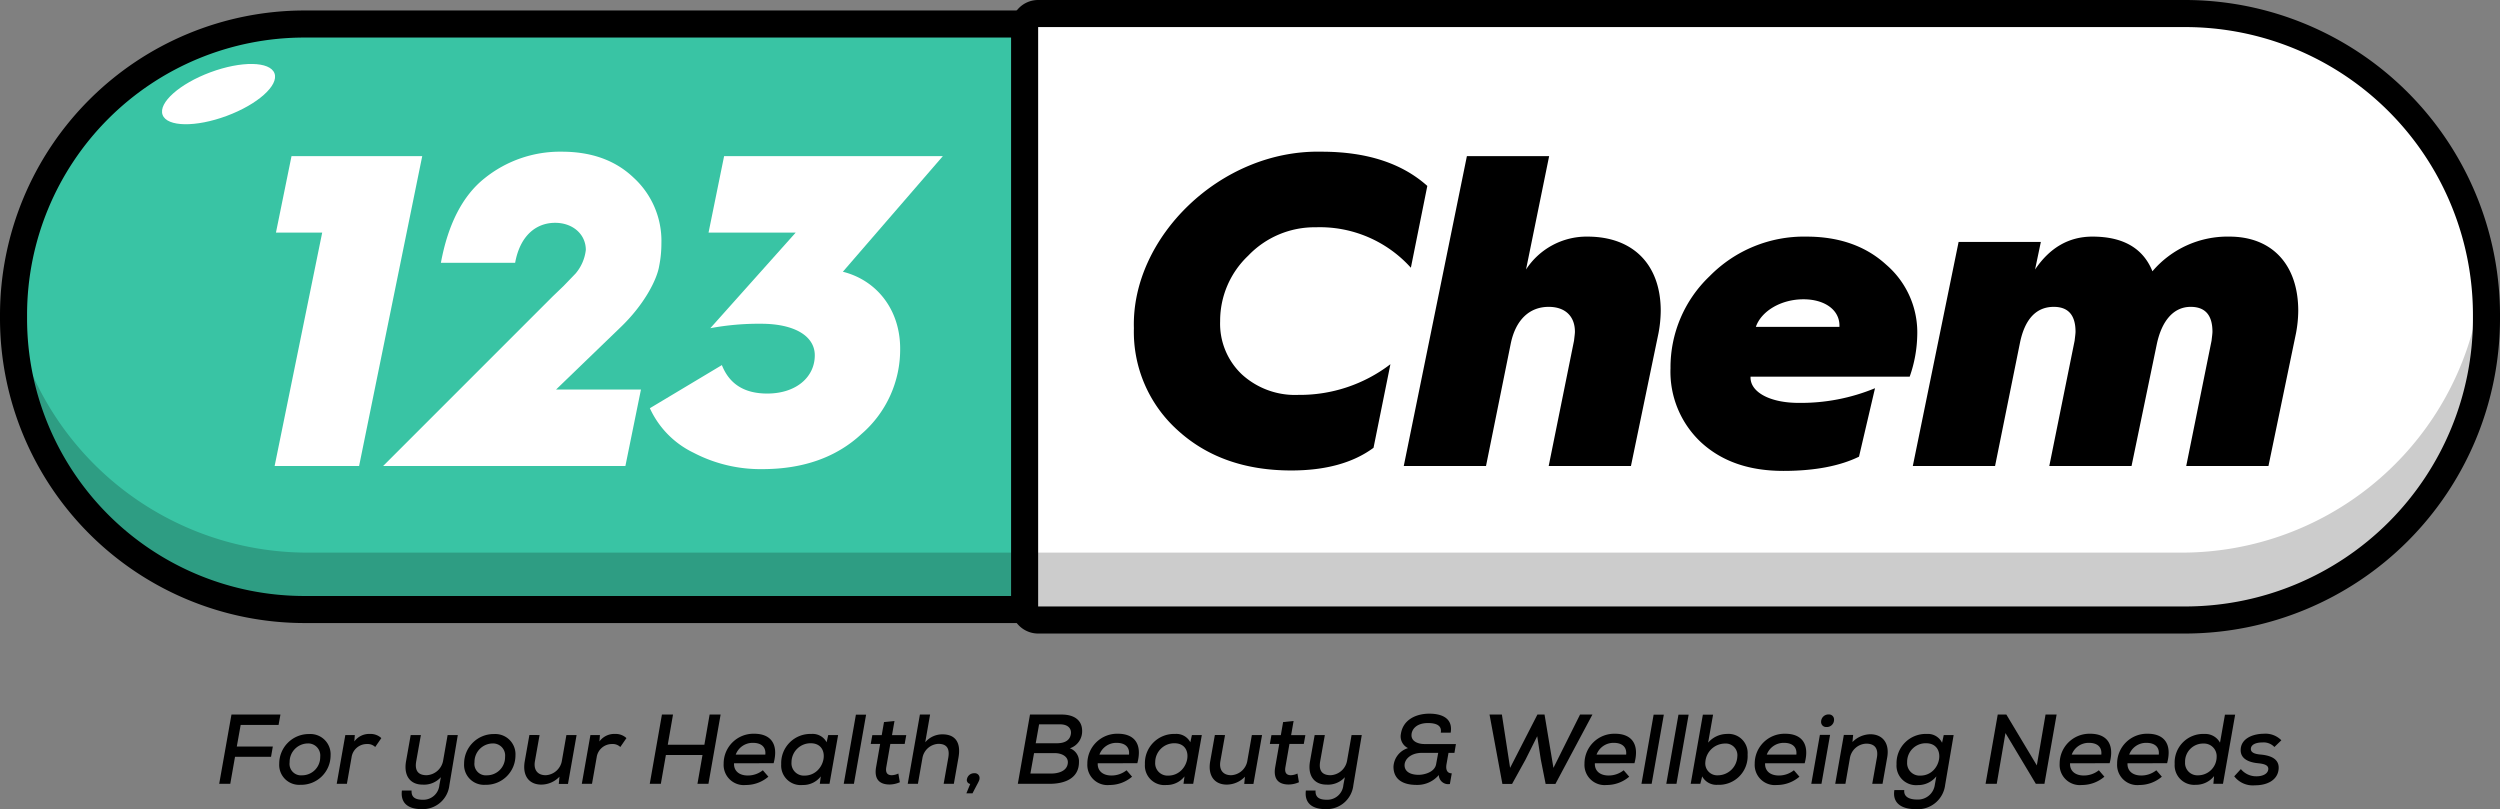 <svg xmlns="http://www.w3.org/2000/svg" viewBox="0 0 404.396 130.887">
  <rect x="0" y="0" width="404.396" height="130.887" fill="#808080" stroke="none"/>
  <g style="isolation: isolate">
    <g id="Layer_1" data-name="Layer 1">
      <g>
        <path id="logoMark_CompoundPathItem_" data-name="logoMark &lt;CompoundPathItem&gt;" d="M35.457,126.789l1.984-11.204h7.923l-.304,1.681H38.93l-.624,3.489h5.826l-.288,1.665H38.017l-.769,4.37Z"/>
        <path id="logoMark_CompoundPathItem_2" data-name="logoMark &lt;CompoundPathItem&gt;" d="M53.475,122.195a4.754,4.754,0,0,1-4.882,4.754,3.221,3.221,0,0,1-3.425-3.41,4.789,4.789,0,0,1,4.865-4.802A3.271,3.271,0,0,1,53.475,122.195ZM46.85,123.3a1.853,1.853,0,0,0,2.017,2.113,2.93,2.93,0,0,0,2.929-2.977,1.953,1.953,0,0,0-2.032-2.177A2.981,2.981,0,0,0,46.85,123.3Z"/>
        <path id="logoMark_CompoundPathItem_3" data-name="logoMark &lt;CompoundPathItem&gt;" d="M57.395,118.898l-.08,1.041a2.961,2.961,0,0,1,2.545-1.217,2.532,2.532,0,0,1,1.824.672l-.992,1.44a1.742,1.742,0,0,0-1.312-.48,2.489,2.489,0,0,0-2.513,2.161l-.753,4.274H54.466l1.393-7.891Z"/>
        <path id="logoMark_CompoundPathItem_4" data-name="logoMark &lt;CompoundPathItem&gt;" d="M68.082,118.898l-.752,4.226c-.24,1.345.143,2.273,1.681,2.273a2.843,2.843,0,0,0,2.673-2.385l.721-4.114h1.648l-1.36,8.099a4.345,4.345,0,0,1-4.466,3.89c-2.129,0-3.474-.913-3.218-3.009H66.577c-.063,1.185.721,1.489,1.873,1.489a2.602,2.602,0,0,0,2.625-2.385l.24-1.264a3.662,3.662,0,0,1-2.978,1.2c-1.937,0-3.073-1.393-2.656-3.777l.752-4.242Z"/>
        <path id="logoMark_CompoundPathItem_5" data-name="logoMark &lt;CompoundPathItem&gt;" d="M83.38,122.195a4.754,4.754,0,0,1-4.882,4.754,3.221,3.221,0,0,1-3.425-3.41,4.789,4.789,0,0,1,4.865-4.802A3.271,3.271,0,0,1,83.38,122.195ZM76.754,123.3a1.853,1.853,0,0,0,2.017,2.113,2.93,2.93,0,0,0,2.929-2.977,1.953,1.953,0,0,0-2.032-2.177A2.981,2.981,0,0,0,76.754,123.3Z"/>
        <path id="logoMark_CompoundPathItem_6" data-name="logoMark &lt;CompoundPathItem&gt;" d="M87.282,118.898l-.752,4.226c-.24,1.345.368,2.273,1.744,2.273a2.793,2.793,0,0,0,2.625-2.385l.721-4.114h1.649l-1.393,7.907H90.388l.112-1.169a4.075,4.075,0,0,1-2.945,1.28c-1.938,0-3.09-1.393-2.673-3.777l.752-4.242Z"/>
        <path id="logoMark_CompoundPathItem_7" data-name="logoMark &lt;CompoundPathItem&gt;" d="M97.043,118.898l-.08,1.041a2.961,2.961,0,0,1,2.545-1.217,2.531,2.531,0,0,1,1.824.672l-.992,1.44a1.742,1.742,0,0,0-1.312-.48,2.489,2.489,0,0,0-2.513,2.161l-.753,4.274H94.113l1.393-7.891Z"/>
        <path id="logoMark_CompoundPathItem_8" data-name="logoMark &lt;CompoundPathItem&gt;" d="M112.819,126.789l.816-4.658h-5.922l-.816,4.658h-1.793l1.969-11.204h1.793l-.849,4.882H113.94l.848-4.882h1.777l-1.969,11.204Z"/>
        <path id="logoMark_CompoundPathItem_9" data-name="logoMark &lt;CompoundPathItem&gt;" d="M118.738,123.46c-.065,1.2.784,1.984,2.225,1.984a3.874,3.874,0,0,0,2.433-.848l.896,1.04a5.586,5.586,0,0,1-3.634,1.344,3.264,3.264,0,0,1-3.601-3.441,4.822,4.822,0,0,1,4.962-4.85c2.545,0,3.985,1.552,3.121,4.77Zm5.058-1.393c.128-1.249-.672-1.905-2.001-1.905a2.909,2.909,0,0,0-2.785,1.905Z"/>
        <path id="logoMark_CompoundPathItem_10" data-name="logoMark &lt;CompoundPathItem&gt;" d="M133.971,118.898h1.602c-.465,2.625-.929,5.266-1.393,7.891H132.61l.16-1.201a3.597,3.597,0,0,1-2.929,1.393,3.158,3.158,0,0,1-3.474-3.361,4.72,4.72,0,0,1,4.897-4.898,2.545,2.545,0,0,1,2.449,1.345Zm-5.938,4.386a2,2,0,0,0,2.112,2.177c3.409,0,4.402-5.234.992-5.234A3.083,3.083,0,0,0,128.033,123.284Z"/>
        <path id="logoMark_CompoundPathItem_11" data-name="logoMark &lt;CompoundPathItem&gt;" d="M140.099,115.601,138.13,126.789h-1.649l1.969-11.188Z"/>
        <path id="logoMark_CompoundPathItem_12" data-name="logoMark &lt;CompoundPathItem&gt;" d="M144.69,116.625l-.4,2.289h2.305l-.256,1.424h-2.32l-.656,3.762c-.144.832.128,1.296.895,1.296a2.65,2.65,0,0,0,1.057-.272l.24,1.409a4.227,4.227,0,0,1-1.649.368c-1.728,0-2.514-.944-2.193-2.801l.656-3.762h-1.52l.256-1.424h1.522l.368-2.113Z"/>
        <path id="logoMark_CompoundPathItem_13" data-name="logoMark &lt;CompoundPathItem&gt;" d="M150.45,115.585l-.784,4.482a3.607,3.607,0,0,1,2.785-1.281c2.225,0,2.993,1.489,2.593,3.746l-.752,4.258h-1.648l.752-4.242c.256-1.489-.272-2.225-1.601-2.225a2.759,2.759,0,0,0-2.593,2.353l-.721,4.114h-1.648l1.969-11.204Z"/>
        <path id="logoMark_CompoundPathItem_14" data-name="logoMark &lt;CompoundPathItem&gt;" d="M157.313,128.326h-.992l.624-1.52a.63.63,0,0,1-.528-.8,1.164,1.164,0,0,1,1.185-.929.762.762,0,0,1,.849.8C158.45,126.293,158.242,126.501,157.313,128.326Z"/>
        <path id="logoMark_CompoundPathItem_15" data-name="logoMark &lt;CompoundPathItem&gt;" d="M171.748,115.585c1.904,0,3.297.833,3.297,2.657a2.883,2.883,0,0,1-1.984,2.801,2.238,2.238,0,0,1,1.472,2.225c0,2.625-2.272,3.521-4.754,3.521h-5.138l1.969-11.204Zm-5.074,9.54h3.393c.993,0,2.434-.32,2.642-1.553.224-1.201-1.009-1.745-2.033-1.745h-3.409Zm.864-4.898h3.409c1.52,0,2.192-.641,2.289-1.601.064-.672-.368-1.457-1.761-1.457h-3.394Z"/>
        <path id="logoMark_CompoundPathItem_16" data-name="logoMark &lt;CompoundPathItem&gt;" d="M177.569,123.46c-.064,1.2.784,1.984,2.225,1.984a3.875,3.875,0,0,0,2.433-.848l.896,1.04a5.586,5.586,0,0,1-3.634,1.344,3.264,3.264,0,0,1-3.601-3.441,4.822,4.822,0,0,1,4.962-4.85c2.545,0,3.985,1.552,3.121,4.77Zm5.058-1.393c.128-1.249-.672-1.905-2.001-1.905a2.909,2.909,0,0,0-2.785,1.905Z"/>
        <path id="logoMark_CompoundPathItem_17" data-name="logoMark &lt;CompoundPathItem&gt;" d="M192.803,118.898h1.602c-.465,2.625-.929,5.266-1.393,7.891h-1.569l.16-1.201a3.597,3.597,0,0,1-2.929,1.393A3.158,3.158,0,0,1,185.2,123.62a4.72,4.72,0,0,1,4.897-4.898,2.546,2.546,0,0,1,2.449,1.345Zm-5.938,4.386a2,2,0,0,0,2.112,2.177c3.409,0,4.402-5.234.992-5.234A3.083,3.083,0,0,0,186.865,123.284Z"/>
        <path id="logoMark_CompoundPathItem_18" data-name="logoMark &lt;CompoundPathItem&gt;" d="M198.161,118.898l-.752,4.226c-.24,1.345.368,2.273,1.744,2.273a2.793,2.793,0,0,0,2.625-2.385l.721-4.114h1.649l-1.393,7.907h-1.488l.112-1.169a4.075,4.075,0,0,1-2.945,1.28c-1.938,0-3.09-1.393-2.673-3.777l.752-4.242Z"/>
        <path id="logoMark_CompoundPathItem_19" data-name="logoMark &lt;CompoundPathItem&gt;" d="M209.25,116.625l-.4,2.289h2.305l-.256,1.424h-2.32l-.656,3.762c-.145.832.128,1.296.895,1.296a2.65,2.65,0,0,0,1.057-.272l.24,1.409a4.227,4.227,0,0,1-1.649.368c-1.728,0-2.514-.944-2.193-2.801l.656-3.762h-1.52l.256-1.424h1.521l.368-2.113Z"/>
        <path id="logoMark_CompoundPathItem_20" data-name="logoMark &lt;CompoundPathItem&gt;" d="M214.306,118.898l-.752,4.226c-.24,1.345.144,2.273,1.681,2.273a2.843,2.843,0,0,0,2.673-2.385l.721-4.114h1.649l-1.36,8.099a4.345,4.345,0,0,1-4.466,3.89c-2.129,0-3.474-.913-3.218-3.009h1.568c-.064,1.185.721,1.489,1.873,1.489a2.602,2.602,0,0,0,2.625-2.385l.24-1.264a3.662,3.662,0,0,1-2.978,1.2c-1.937,0-3.073-1.393-2.656-3.777l.752-4.242Z"/>
        <path id="logoMark_CompoundPathItem_21" data-name="logoMark &lt;CompoundPathItem&gt;" d="M233.987,123.604c-.144.8.032,1.488.849,1.488l-.304,1.729a1.515,1.515,0,0,1-1.793-1.457,4.542,4.542,0,0,1-3.602,1.601c-2.369,0-3.73-1.009-3.73-2.945a3.316,3.316,0,0,1,2.353-3.009,2.097,2.097,0,0,1-1.152-2.305c.352-2.305,2.465-3.265,4.61-3.265,1.904,0,3.841.672,3.442,3.073H233.06c.208-1.216-.833-1.553-2.066-1.553-1.952,0-2.673,1.088-2.673,1.969,0,1.089,1.232,1.425,2.064,1.425h5.122l-.239,1.424h-.961Zm-6.786.176c0,1.057.976,1.553,2.272,1.553.896,0,2.609-.416,2.833-1.728l.336-1.825H230.05C228.177,121.779,227.201,122.835,227.201,123.78Z"/>
        <path id="logoMark_CompoundPathItem_22" data-name="logoMark &lt;CompoundPathItem&gt;" d="M251.604,126.805h-1.585l-.784-3.954-.576-3.762-1.889,3.778-2.177,3.938h-1.569l-2.08-11.221h2l1.329,8.627,4.418-8.627h1.152l1.44,8.627,4.306-8.627h2.001Z"/>
        <path id="logoMark_CompoundPathItem_23" data-name="logoMark &lt;CompoundPathItem&gt;" d="M257.985,123.46c-.064,1.2.784,1.984,2.225,1.984a3.874,3.874,0,0,0,2.433-.848l.896,1.04a5.586,5.586,0,0,1-3.634,1.344,3.264,3.264,0,0,1-3.601-3.441,4.822,4.822,0,0,1,4.962-4.85c2.545,0,3.985,1.552,3.121,4.77Zm5.058-1.393c.128-1.249-.672-1.905-2.001-1.905a2.909,2.909,0,0,0-2.785,1.905Z"/>
        <path id="logoMark_CompoundPathItem_24" data-name="logoMark &lt;CompoundPathItem&gt;" d="M269.138,115.601l-1.969,11.188H265.52l1.969-11.188Z"/>
        <path id="logoMark_CompoundPathItem_25" data-name="logoMark &lt;CompoundPathItem&gt;" d="M273.153,115.601l-1.969,11.188H269.536l1.969-11.188Z"/>
        <path id="logoMark_CompoundPathItem_26" data-name="logoMark &lt;CompoundPathItem&gt;" d="M277.104,115.601l-.8,4.53a4.057,4.057,0,0,1,3.025-1.409,3.094,3.094,0,0,1,3.361,3.329,4.641,4.641,0,0,1-4.851,4.898,2.625,2.625,0,0,1-2.497-1.361l-.304,1.201h-1.553l1.969-11.188Zm-1.248,7.651a1.925,1.925,0,0,0,2.017,2.161,3.171,3.171,0,0,0,3.153-3.025,1.884,1.884,0,0,0-2.001-2.113A3.213,3.213,0,0,0,275.856,123.251Z"/>
        <path id="logoMark_CompoundPathItem_27" data-name="logoMark &lt;CompoundPathItem&gt;" d="M285.52,123.46c-.064,1.2.784,1.984,2.225,1.984a3.874,3.874,0,0,0,2.433-.848l.896,1.04a5.586,5.586,0,0,1-3.634,1.344A3.264,3.264,0,0,1,283.84,123.54a4.822,4.822,0,0,1,4.962-4.85c2.545,0,3.985,1.552,3.121,4.77Zm5.058-1.393c.128-1.249-.672-1.905-2.001-1.905a2.909,2.909,0,0,0-2.785,1.905Z"/>
        <path id="logoMark_CompoundPathItem_28" data-name="logoMark &lt;CompoundPathItem&gt;" d="M296.032,118.866l-1.393,7.923h-1.648l1.393-7.923Zm-1.456-2.113a.818.818,0,0,0,.864.849,1.167,1.167,0,0,0,1.232-1.201.807.807,0,0,0-.832-.833A1.195,1.195,0,0,0,294.576,116.753Z"/>
        <path id="logoMark_CompoundPathItem_29" data-name="logoMark &lt;CompoundPathItem&gt;" d="M302.85,126.789l.752-4.226c.24-1.361-.224-2.273-1.729-2.273a2.796,2.796,0,0,0-2.641,2.369l-.721,4.13h-1.648l1.393-7.907h1.505l-.112,1.152a4.157,4.157,0,0,1,2.881-1.264c1.921,0,3.17,1.36,2.737,3.777l-.752,4.242Z"/>
        <path id="logoMark_CompoundPathItem_30" data-name="logoMark &lt;CompoundPathItem&gt;" d="M308.031,127.797c-.111,1.041.721,1.537,2.113,1.537a2.753,2.753,0,0,0,2.833-2.401l.24-1.345a3.786,3.786,0,0,1-3.009,1.409,3.156,3.156,0,0,1-3.426-3.377,4.724,4.724,0,0,1,4.914-4.898,2.532,2.532,0,0,1,2.449,1.425l.272-1.249h1.601l-1.376,8.083a4.457,4.457,0,0,1-4.77,3.906c-2.433,0-3.777-1.088-3.441-3.089Zm.465-4.497a2.02,2.02,0,0,0,2.144,2.161c3.409,0,4.322-5.234.912-5.234A2.999,2.999,0,0,0,308.496,123.3Z"/>
        <path id="logoMark_CompoundPathItem_31" data-name="logoMark &lt;CompoundPathItem&gt;" d="M329.474,123.812l1.409-8.227h1.793l-1.97,11.204h-1.392l-4.914-8.211-1.409,8.211h-1.809l1.969-11.204h1.393Z"/>
        <path id="logoMark_CompoundPathItem_32" data-name="logoMark &lt;CompoundPathItem&gt;" d="M334.848,123.46c-.065,1.2.784,1.984,2.225,1.984a3.874,3.874,0,0,0,2.433-.848l.896,1.04a5.586,5.586,0,0,1-3.634,1.344,3.264,3.264,0,0,1-3.601-3.441,4.822,4.822,0,0,1,4.962-4.85c2.545,0,3.985,1.552,3.121,4.77Zm5.058-1.393c.128-1.249-.672-1.905-2.001-1.905a2.909,2.909,0,0,0-2.785,1.905Z"/>
        <path id="logoMark_CompoundPathItem_33" data-name="logoMark &lt;CompoundPathItem&gt;" d="M344.144,123.46c-.065,1.2.784,1.984,2.225,1.984a3.874,3.874,0,0,0,2.433-.848l.896,1.04a5.586,5.586,0,0,1-3.634,1.344,3.264,3.264,0,0,1-3.601-3.441,4.822,4.822,0,0,1,4.962-4.85c2.545,0,3.985,1.552,3.121,4.77Zm5.058-1.393c.128-1.249-.672-1.905-2.001-1.905a2.909,2.909,0,0,0-2.785,1.905Z"/>
        <path id="logoMark_CompoundPathItem_34" data-name="logoMark &lt;CompoundPathItem&gt;" d="M361.555,115.601l-1.969,11.188h-1.553l.111-1.248a3.724,3.724,0,0,1-2.977,1.409,3.159,3.159,0,0,1-3.394-3.361,4.615,4.615,0,0,1,4.818-4.866,2.706,2.706,0,0,1,2.513,1.409l.8-4.53Zm-8.1,7.683a1.991,1.991,0,0,0,2.097,2.129,3.001,3.001,0,0,0,3.01-2.993,2.043,2.043,0,0,0-2.113-2.145A2.922,2.922,0,0,0,353.455,123.284Z"/>
        <path id="logoMark_CompoundPathItem_35" data-name="logoMark &lt;CompoundPathItem&gt;" d="M367.904,120.835a2.403,2.403,0,0,0-1.952-.736c-1.089,0-1.856.368-1.856,1.057,0,.576.624.816,1.552.896,1.441.128,3.281.608,2.897,2.641-.272,1.473-1.744,2.337-3.793,2.337a3.783,3.783,0,0,1-3.346-1.457l1.072-1.168a3.208,3.208,0,0,0,2.562,1.168c.784,0,1.712-.288,1.857-1.024.143-.705-.48-.977-1.633-1.088-1.345-.128-2.817-.625-2.817-2.113,0-1.969,2.129-2.657,3.73-2.657a3.575,3.575,0,0,1,2.85,1.056Z"/>
        <path id="logoMark_PathItem_" data-name="logoMark &lt;PathItem&gt;" d="M49.246,3.883H190.364A47.057,47.057,0,0,1,237.421,50.94v.598a47.057,47.057,0,0,1-47.057,47.057H49.243A47.056,47.056,0,0,1,2.188,51.54v-.598A47.059,47.059,0,0,1,49.246,3.883Z" style="fill: #39c4a4"/>
        <path id="logoMark_PathItem_2" data-name="logoMark &lt;PathItem&gt;" d="M44.401,11.86c.724,1.95-2.74,5.036-7.738,6.892s-9.637,1.781-10.361-.169,2.74-5.035,7.738-6.892S43.677,9.91,44.401,11.86Z" style="fill: #fff"/>
        <path id="logoMark_CompoundPathItem_36" data-name="logoMark &lt;CompoundPathItem&gt;" d="M44.423,75.381l7.695-37.755h-7.48l2.517-12.369H68.299L58.087,75.381Z" style="fill: #fff"/>
        <path id="logoMark_CompoundPathItem_37" data-name="logoMark &lt;CompoundPathItem&gt;" d="M61.97,75.381,89.369,47.982l1.798-1.726,1.941-2.014a7.13,7.13,0,0,0,1.654-3.812c0-2.517-2.085-4.387-4.962-4.387-3.093,0-5.682,2.086-6.473,6.472h-12.01C72.47,36.26,74.843,31.657,78.366,28.853A19.452,19.452,0,0,1,90.88,24.538c4.746,0,8.629,1.366,11.578,4.171a13.862,13.862,0,0,1,4.53,10.643,18.633,18.633,0,0,1-.359,3.667c-.359,2.23-2.445,6.329-6.4,10.068L89.944,63.012h13.736L101.163,75.381Z" style="fill: #fff"/>
        <path id="logoMark_CompoundPathItem_38" data-name="logoMark &lt;CompoundPathItem&gt;" d="M116.769,59.057c1.223,3.092,3.668,4.603,7.336,4.603,4.674,0,7.694-2.661,7.694-6.185,0-3.092-3.235-5.106-8.701-5.106a42.945,42.945,0,0,0-8.198.719l13.808-15.462H114.612L117.13,25.257h35.382l-16.109,18.626-.071.072c5.465,1.366,9.276,6.113,9.276,12.441a18.036,18.036,0,0,1-6.256,13.808c-4.1,3.812-9.493,5.681-16.037,5.681a23.408,23.408,0,0,1-11.147-2.661,14.822,14.822,0,0,1-7.047-7.192Z" style="fill: #fff"/>
        <path id="logoMark_PathItem_3" data-name="logoMark &lt;PathItem&gt;" d="M165.496,89.391H49.65A48.782,48.782,0,0,1,2.514,52.834q-.589,1.763-1.048,3.582A48.036,48.036,0,0,0,49.188,99.518H165.496Z" style="opacity: 0.2;mix-blend-mode: multiply"/>
        <path id="logoMark_CompoundPathItem_39" data-name="logoMark &lt;CompoundPathItem&gt;" d="M235.232,51.539A44.867,44.867,0,0,1,190.365,96.406H49.245A44.867,44.867,0,0,1,4.379,51.539v-.598A44.867,44.867,0,0,1,49.245,6.074h141.12a44.867,44.867,0,0,1,44.867,44.867v.598Zm4.379,0v-.598A49.301,49.301,0,0,0,190.365,1.695H49.245A49.301,49.301,0,0,0,0,50.941v.598a49.301,49.301,0,0,0,49.245,49.245h141.12a49.301,49.301,0,0,0,49.245-49.245Z"/>
        <path id="logoMark_PathItem_4" data-name="logoMark &lt;PathItem&gt;" d="M165.739,4.378a2.19,2.19,0,0,1,2.19-2.19H353.467a48.796,48.796,0,0,1,48.74,48.743v.62a48.795,48.795,0,0,1-48.74,48.74H167.93a2.19,2.19,0,0,1-2.19-2.19Z" style="fill: #fff"/>
        <path id="logoMark_CompoundPathItem_40" data-name="logoMark &lt;CompoundPathItem&gt;" d="M213.764,24.538c7.336,0,13.017,1.87,17.116,5.538L228.22,43.308a19.799,19.799,0,0,0-15.39-6.544,14.839,14.839,0,0,0-10.931,4.603,14.489,14.489,0,0,0-4.531,10.571,11.28,11.28,0,0,0,3.524,8.63,12.74,12.74,0,0,0,9.133,3.308,24.093,24.093,0,0,0,14.887-4.962l-2.733,13.52c-3.308,2.445-7.767,3.668-13.304,3.668q-11.219,0-18.338-6.472a21.391,21.391,0,0,1-7.12-16.54C182.985,38.417,197.44,24.178,213.764,24.538Z"/>
        <path id="logoMark_CompoundPathItem_41" data-name="logoMark &lt;CompoundPathItem&gt;" d="M227.07,75.381l10.212-50.124h13.304l-3.739,18.338a11.691,11.691,0,0,1,9.925-5.322c7.479,0,11.865,4.603,11.865,12.01a20.302,20.302,0,0,1-.359,3.596l-4.459,21.502H250.514l4.099-20.28c.072-.647.144-1.151.144-1.438,0-2.517-1.582-4.027-4.243-4.027-3.164,0-5.322,2.158-6.113,5.825l-4.027,19.92Z"/>
        <path id="logoMark_CompoundPathItem_42" data-name="logoMark &lt;CompoundPathItem&gt;" d="M276.547,44.674a21.375,21.375,0,0,1,15.678-6.4c5.25,0,9.565,1.51,12.872,4.531a14.437,14.437,0,0,1,5.034,11.434,21.302,21.302,0,0,1-1.223,6.688H283.163V61.07c0,2.373,3.164,4.099,7.767,4.099a31.345,31.345,0,0,0,12.369-2.373L300.71,73.871c-3.092,1.51-7.191,2.301-12.226,2.301-5.537,0-9.924-1.51-13.304-4.603a15.62,15.62,0,0,1-4.962-12.01A20.354,20.354,0,0,1,276.547,44.674Zm20.999,8.198v-.216c0-2.517-2.373-4.243-5.825-4.243-3.667,0-6.832,1.941-7.694,4.458Z"/>
        <path id="logoMark_CompoundPathItem_43" data-name="logoMark &lt;CompoundPathItem&gt;" d="M309.413,75.381,316.82,39.136h13.304l-.935,4.459c2.373-3.524,5.466-5.322,9.277-5.322q7.443,0,9.708,5.609a15.95,15.95,0,0,1,12.441-5.609c6.976,0,11.146,4.603,11.146,12.01a20.312,20.312,0,0,1-.359,3.596l-4.459,21.502H353.64l4.099-20.28c.072-.647.144-1.151.144-1.438,0-2.661-1.15-4.027-3.524-4.027-2.805,0-4.674,2.301-5.465,5.969l-4.1,19.776H331.491l4.099-20.28c.072-.647.144-1.151.144-1.438,0-2.661-1.15-4.027-3.523-4.027-2.805,0-4.675,1.942-5.466,5.825l-4.026,19.92Z"/>
        <path id="logoMark_PathItem_5" data-name="logoMark &lt;PathItem&gt;" d="M400.141,52.834a48.782,48.782,0,0,1-47.137,36.557H165.739V99.518H353.467a48.036,48.036,0,0,0,47.722-43.102Q400.729,54.599,400.141,52.834Z" style="opacity: 0.2;mix-blend-mode: multiply"/>
        <path id="logoMark_CompoundPathItem_44" data-name="logoMark &lt;CompoundPathItem&gt;" d="M400.018,51.55a46.551,46.551,0,0,1-46.551,46.55H167.93V4.379H353.467a46.55,46.55,0,0,1,46.551,46.55V51.55Zm4.379,0v-.621A50.987,50.987,0,0,0,353.467,0H167.93a4.379,4.379,0,0,0-4.379,4.379V98.101A4.379,4.379,0,0,0,167.93,102.48H353.467a50.987,50.987,0,0,0,50.93-50.929Z"/>
      </g>
    </g>
  </g>
</svg>
